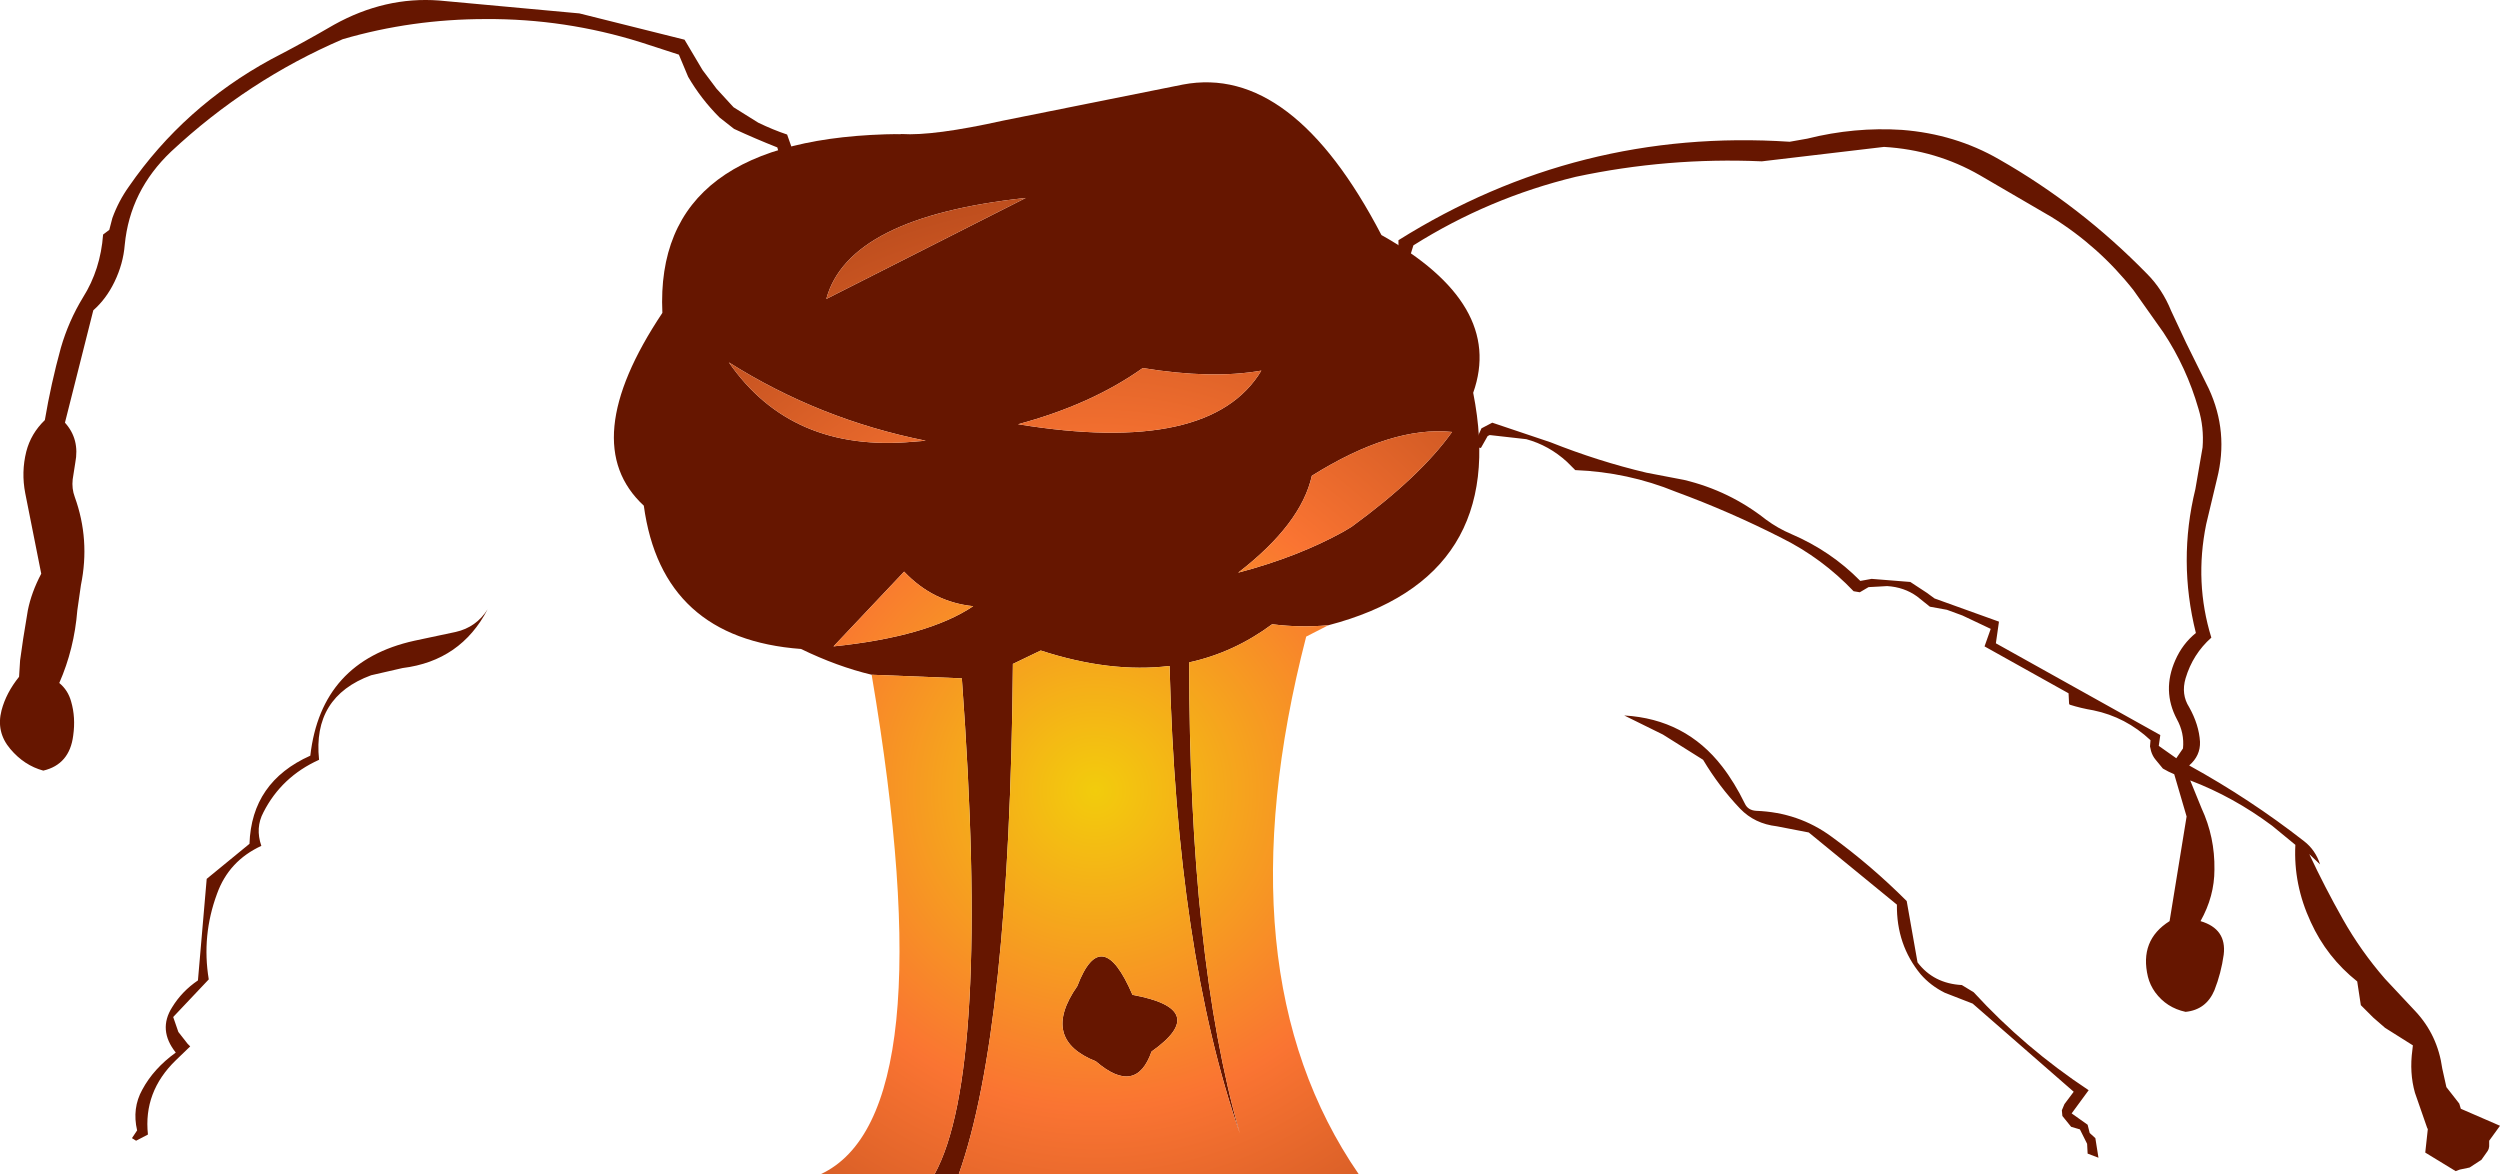 <?xml version="1.0" encoding="UTF-8" standalone="no"?>
<svg xmlns:xlink="http://www.w3.org/1999/xlink" height="113.9px" width="242.5px" xmlns="http://www.w3.org/2000/svg">
  <g transform="matrix(1.0, 0.0, 0.0, 1.0, 104.25, 111.7)">
    <path d="M6.6 -76.0 Q1.6 -72.45 -5.5 -70.55 13.15 -67.5 18.1 -75.75 13.3 -74.9 6.6 -76.0 M26.85 -60.6 Q33.5 -65.45 36.6 -69.8 30.75 -70.4 23.0 -65.55 21.95 -60.85 15.85 -56.15 21.7 -57.7 26.1 -60.15 L26.85 -60.6 M-11.25 2.2 L-13.6 2.2 Q-8.15 -7.7 -10.95 -45.9 L-19.7 -46.25 Q-23.05 -47.05 -26.55 -48.75 -40.05 -49.75 -41.8 -62.65 -48.4 -68.75 -40.0 -81.35 -40.8 -98.5 -16.9 -98.7 -18.0 -98.5 -16.8 -98.7 -13.7 -98.5 -6.95 -100.0 L10.5 -103.5 Q21.1 -105.5 29.75 -88.9 41.7 -82.2 38.65 -73.6 42.2 -55.65 24.6 -51.05 21.85 -50.8 19.15 -51.15 15.45 -48.4 11.1 -47.45 11.1 -18.9 16.0 -1.8 9.9 -19.35 9.2 -47.1 3.45 -46.4 -3.3 -48.6 L-6.0 -47.3 Q-6.3 -11.75 -11.25 2.2 M-15.7 -68.85 L-14.45 -68.95 Q-24.75 -71.0 -33.55 -76.55 -27.5 -67.8 -15.7 -68.85 M-9.85 -52.9 Q-13.75 -53.3 -16.55 -56.25 L-23.4 -49.0 Q-14.25 -49.95 -9.85 -52.9 M5.6 -15.2 Q13.25 -13.8 7.45 -9.7 5.95 -5.4 2.05 -8.75 -3.35 -10.9 0.25 -16.05 2.6 -22.2 5.6 -15.2 M-4.75 -92.5 Q-21.95 -90.65 -24.1 -82.7 L-4.75 -92.5" fill="#661600" fill-rule="evenodd" stroke="none"/>
    <path d="M6.6 -76.0 Q13.3 -74.9 18.1 -75.75 13.15 -67.5 -5.5 -70.55 1.6 -72.45 6.6 -76.0 M26.85 -60.6 L26.1 -60.15 Q21.7 -57.7 15.85 -56.15 21.95 -60.85 23.0 -65.55 30.75 -70.4 36.6 -69.8 33.5 -65.45 26.85 -60.6 M24.6 -51.05 L22.45 -49.95 Q14.05 -17.4 27.55 2.2 L-11.25 2.2 Q-6.3 -11.75 -6.0 -47.3 L-3.3 -48.6 Q3.45 -46.4 9.2 -47.1 9.9 -19.35 16.0 -1.8 11.1 -18.9 11.1 -47.45 15.45 -48.4 19.15 -51.15 21.85 -50.8 24.6 -51.05 M-13.6 2.2 L-24.65 2.2 Q-12.45 -3.45 -19.7 -46.25 L-10.95 -45.9 Q-8.15 -7.7 -13.6 2.2 M5.6 -15.2 Q2.6 -22.2 0.25 -16.05 -3.35 -10.9 2.05 -8.75 5.95 -5.4 7.45 -9.7 13.25 -13.8 5.6 -15.2 M-9.85 -52.9 Q-14.25 -49.95 -23.4 -49.0 L-16.55 -56.25 Q-13.75 -53.3 -9.85 -52.9 M-15.7 -68.85 Q-27.5 -67.8 -33.55 -76.55 -24.75 -71.0 -14.45 -68.95 L-15.7 -68.85 M-4.75 -92.5 L-24.1 -82.7 Q-21.95 -90.65 -4.75 -92.5" fill="url(#gradient0)" fill-rule="evenodd" stroke="none"/>
    <path d="M-84.0 -16.7 L-87.45 -13.05 -86.95 -11.6 -86.05 -10.45 -85.8 -10.2 -87.2 -8.85 Q-90.35 -5.8 -89.9 -1.65 L-91.05 -1.05 -91.45 -1.3 -90.95 -2.05 Q-91.45 -4.2 -90.45 -6.0 -89.35 -8.05 -87.2 -9.6 -88.95 -11.8 -87.55 -14.0 -86.6 -15.55 -85.05 -16.6 L-84.2 -26.45 -80.05 -29.85 Q-79.85 -35.85 -74.15 -38.4 -73.1 -47.55 -64.05 -49.55 L-60.05 -50.4 Q-58.05 -50.85 -56.95 -52.6 -59.55 -47.6 -65.2 -46.9 L-68.25 -46.2 Q-73.95 -44.1 -73.3 -38.0 -76.95 -36.35 -78.7 -32.9 -79.5 -31.4 -78.9 -29.65 -82.05 -28.2 -83.2 -25.0 -84.7 -20.95 -84.0 -16.7 M-42.1 -107.6 Q-49.45 -109.9 -57.15 -109.85 -64.3 -109.85 -71.0 -107.9 -80.2 -103.95 -87.65 -97.0 -91.65 -93.2 -92.15 -87.95 -92.3 -86.1 -93.15 -84.35 -93.95 -82.7 -95.2 -81.6 L-97.95 -70.7 Q-96.5 -69.1 -96.95 -66.8 L-97.2 -65.2 Q-97.3 -64.3 -97.0 -63.5 -95.5 -59.35 -96.4 -54.95 L-96.75 -52.5 Q-97.05 -48.75 -98.5 -45.45 -97.65 -44.75 -97.35 -43.65 -96.9 -42.1 -97.15 -40.35 -97.5 -37.55 -100.05 -36.95 -101.9 -37.45 -103.25 -39.05 -104.65 -40.7 -104.1 -42.8 -103.65 -44.5 -102.4 -46.05 L-102.3 -47.65 -102.0 -49.75 -101.55 -52.5 Q-101.2 -54.25 -100.25 -56.05 L-101.8 -63.85 Q-102.2 -65.9 -101.7 -67.9 -101.25 -69.65 -99.9 -70.95 -99.3 -74.5 -98.35 -77.95 -97.6 -80.55 -96.2 -82.85 -94.5 -85.55 -94.25 -88.95 L-93.65 -89.4 -93.35 -90.55 Q-92.75 -92.2 -91.75 -93.6 -86.4 -101.35 -77.95 -105.95 -74.85 -107.55 -71.85 -109.3 -66.9 -112.05 -61.65 -111.65 L-48.05 -110.4 -37.85 -107.85 -36.1 -104.9 -34.75 -103.1 -33.1 -101.3 -30.7 -99.8 Q-29.25 -99.1 -27.9 -98.65 L-26.35 -94.25 -27.15 -93.65 -27.4 -93.85 -27.6 -94.1 -28.1 -94.8 -28.4 -95.7 -28.45 -95.9 -28.5 -96.15 -28.85 -97.4 Q-31.0 -98.25 -33.05 -99.2 L-34.45 -100.3 Q-36.25 -102.1 -37.5 -104.25 L-38.4 -106.4 -42.1 -107.6 M71.2 -30.95 L68.1 -31.55 Q65.95 -31.8 64.55 -33.25 62.5 -35.4 60.95 -38.0 L57.05 -40.45 53.3 -42.3 Q59.25 -41.95 62.8 -37.35 64.0 -35.8 65.0 -33.75 65.3 -33.1 66.1 -33.05 70.2 -32.9 73.4 -30.55 77.25 -27.75 80.7 -24.3 L81.75 -18.35 Q83.3 -16.3 86.05 -16.15 L87.2 -15.45 Q92.15 -10.05 98.35 -5.95 L96.7 -3.7 98.25 -2.6 98.45 -1.8 99.0 -1.3 99.3 0.6 98.25 0.2 98.2 -0.75 97.5 -2.15 96.65 -2.4 95.8 -3.45 95.75 -4.0 96.0 -4.6 96.9 -5.8 87.1 -14.35 84.4 -15.4 Q83.0 -16.1 82.05 -17.2 79.7 -20.05 79.75 -23.95 L71.2 -30.95 M78.5 -97.45 L66.65 -96.05 Q57.5 -96.45 48.6 -94.55 40.15 -92.5 32.85 -87.9 L32.4 -86.45 31.4 -86.95 31.4 -88.4 Q48.8 -99.3 69.35 -97.95 L71.05 -98.25 Q75.65 -99.4 80.25 -99.1 85.4 -98.7 89.65 -96.25 97.55 -91.75 104.0 -85.15 105.5 -83.65 106.35 -81.55 L107.8 -78.45 110.0 -74.0 Q111.95 -69.8 110.8 -65.25 L109.75 -60.85 Q108.6 -55.2 110.25 -49.85 108.45 -48.25 107.75 -45.9 107.3 -44.35 108.1 -43.1 109.05 -41.4 109.15 -39.75 109.2 -38.4 108.1 -37.45 114.0 -34.2 119.25 -30.1 120.35 -29.25 120.8 -27.85 L119.75 -28.85 Q121.25 -25.65 123.0 -22.55 124.75 -19.45 127.1 -16.75 L130.05 -13.6 Q132.2 -11.3 132.65 -8.05 L133.05 -6.25 134.3 -4.65 134.45 -4.15 138.25 -2.5 137.2 -1.05 137.2 -0.75 137.2 -0.5 137.15 -0.25 137.05 -0.05 136.45 0.8 135.3 1.55 134.35 1.75 133.95 1.9 131.0 0.1 131.25 -2.2 131.2 -2.25 130.0 -5.7 Q129.45 -7.65 129.75 -9.85 L129.8 -10.3 127.1 -12.0 125.95 -13.0 124.75 -14.2 124.4 -16.5 Q121.45 -18.85 119.9 -22.25 118.2 -25.9 118.4 -29.75 L116.15 -31.6 Q112.4 -34.4 108.2 -36.0 L109.3 -33.3 Q110.6 -30.5 110.55 -27.35 110.55 -24.75 109.2 -22.35 111.75 -21.6 111.45 -19.1 111.2 -17.3 110.55 -15.65 109.75 -13.75 107.75 -13.55 105.9 -13.95 104.8 -15.45 104.3 -16.15 104.1 -16.95 103.25 -20.5 106.2 -22.35 L107.85 -32.5 106.65 -36.6 106.1 -36.85 105.55 -37.15 104.85 -38.0 Q104.55 -38.35 104.4 -38.85 L104.3 -39.3 104.35 -39.9 Q101.95 -42.15 98.8 -42.8 97.6 -43.0 96.5 -43.35 L96.45 -43.45 96.4 -44.45 88.25 -49.0 88.85 -50.7 86.1 -52.0 84.6 -52.55 82.95 -52.85 81.7 -53.85 Q80.45 -54.75 78.8 -54.85 L77.95 -54.8 77.0 -54.75 76.15 -54.25 75.55 -54.35 Q72.5 -57.55 68.6 -59.5 63.6 -62.05 58.3 -64.0 53.65 -65.9 48.55 -66.1 L47.75 -66.9 Q46.0 -68.5 43.8 -69.1 L40.25 -69.5 40.05 -69.4 39.4 -68.25 38.65 -68.35 39.45 -70.15 40.5 -70.7 46.15 -68.8 Q50.8 -66.95 55.45 -65.85 L59.1 -65.15 Q63.5 -64.1 67.05 -61.3 68.2 -60.45 69.5 -59.9 73.35 -58.25 76.2 -55.35 L77.3 -55.55 81.05 -55.25 82.65 -54.2 83.4 -53.65 89.65 -51.4 89.35 -49.3 105.3 -40.4 105.15 -39.35 106.85 -38.15 107.5 -39.1 Q107.65 -40.6 106.9 -41.95 105.45 -44.7 106.75 -47.65 107.45 -49.25 108.75 -50.3 107.0 -57.3 108.7 -64.25 L109.4 -68.3 Q109.55 -70.25 109.0 -72.05 107.85 -76.05 105.6 -79.45 L102.7 -83.55 Q99.35 -87.8 94.75 -90.65 L87.8 -94.7 Q83.55 -97.15 78.5 -97.45" fill="#661600" fill-rule="evenodd" stroke="none"/>
  </g>
  <defs>
    <radialGradient cx="0" cy="0" gradientTransform="matrix(0.12, 0.0, 0.0, 0.12, 2.0, -35.0)" gradientUnits="userSpaceOnUse" id="gradient0" r="819.2" spreadMethod="pad">
      <stop offset="0.0" stop-color="#f2cc0c"/>
      <stop offset="0.314" stop-color="#fa7432"/>
      <stop offset="1.0" stop-color="#661600"/>
    </radialGradient>
  </defs>
</svg>
